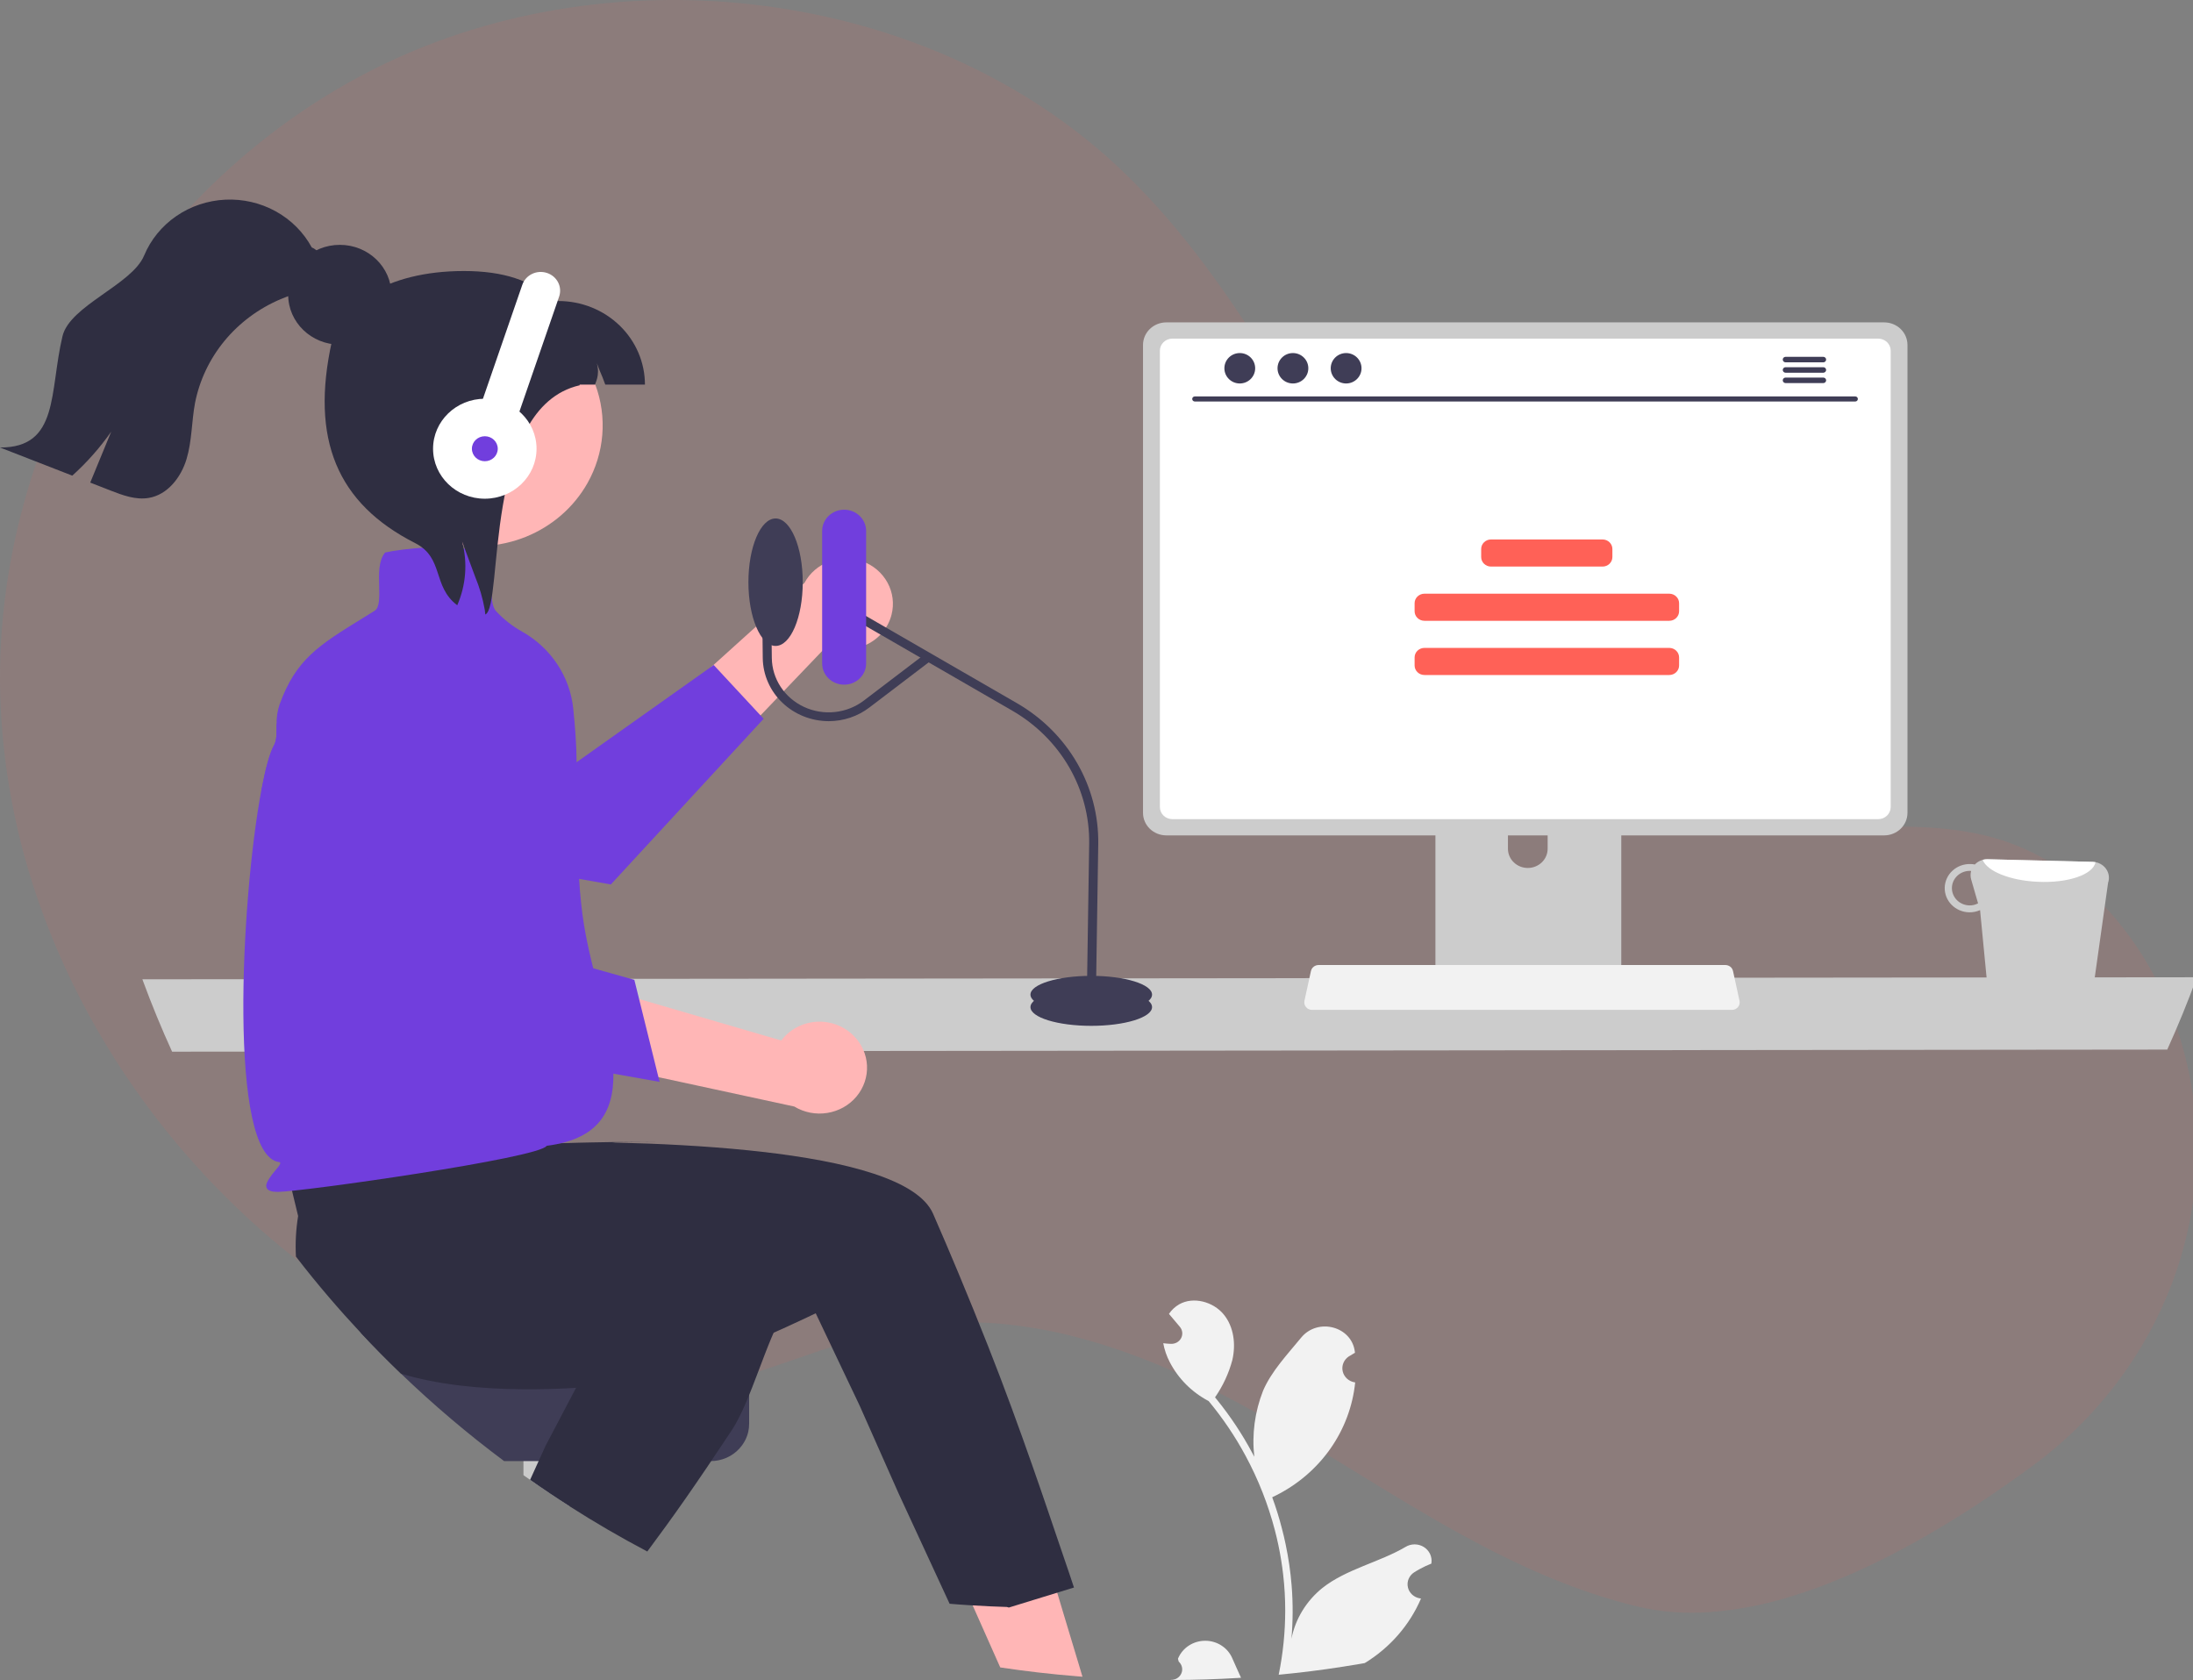 <svg xmlns="http://www.w3.org/2000/svg" width="124" height="95" viewBox="0 0 124 95" fill="none"><rect x="0" y="0" width="124" height="95" fill="#808080" stroke="none"/><g clip-path="url(#clip0_528_1679)"><path opacity="0.1" d="M114.927 82.878C110.857 85.872 105.899 88.905 101.024 90.335C99.619 90.76 98.169 91.031 96.701 91.143C95.329 91.249 93.948 91.146 92.609 90.836C89.091 89.991 85.827 88.51 82.67 86.781C81.638 86.215 80.618 85.623 79.605 85.018C77.95 84.03 76.312 83.007 74.669 82.009C74.423 81.858 74.178 81.71 73.932 81.563H73.931C73.534 81.322 73.137 81.085 72.738 80.851C72.668 80.809 72.598 80.769 72.527 80.727C71.774 80.287 71.008 79.856 70.229 79.436C70.134 79.385 70.038 79.333 69.943 79.283C68.437 78.476 66.888 77.743 65.304 77.09C64.263 76.666 63.209 76.284 62.145 75.959H62.143C61.736 75.835 61.328 75.718 60.918 75.612C59.689 75.286 58.436 75.049 57.17 74.903C55.426 74.699 53.662 74.713 51.921 74.944C51.803 74.959 51.687 74.975 51.569 74.994C46.859 75.723 42.559 78.18 37.828 78.759C37.674 78.777 37.522 78.795 37.368 78.808C37.303 78.813 37.237 78.821 37.172 78.825C35.797 78.939 34.413 78.906 33.045 78.727C29.224 78.24 25.503 76.729 22.154 74.826C14.322 70.374 7.972 63.532 4.111 55.608C3.448 54.25 2.859 52.859 2.347 51.441C0.916 47.51 0.128 43.387 0.011 39.221C-0.351 24.767 8.151 10.266 21.499 3.729C34.849 -2.808 52.41 -0.646 63.176 9.396C69.708 15.488 73.487 23.743 78.402 31.119C83.317 38.492 90.303 45.536 99.313 46.611C103.903 47.158 108.706 46.099 113.105 47.476C115.541 48.24 117.619 49.7 119.294 51.561C120.419 52.823 121.361 54.228 122.093 55.737C122.63 56.828 123.065 57.962 123.395 59.127C123.456 59.342 123.512 59.557 123.568 59.771C125.759 68.418 122.257 77.483 114.927 82.878Z" fill="#FF6157"></path><path d="M8.05 55.368C8.052 55.372 8.053 55.375 8.055 55.379C8.065 55.409 8.075 55.436 8.087 55.465V55.467C8.586 56.821 9.134 58.152 9.731 59.46L122.544 59.342C123.15 58.006 123.706 56.646 124.212 55.262C124.213 55.259 124.214 55.255 124.215 55.252L8.05 55.368Z" fill="#CCCCCC"></path><path d="M50.412 34.748C50.322 35.11 50.151 35.449 49.911 35.74C49.671 36.031 49.367 36.268 49.022 36.434C48.677 36.599 48.299 36.69 47.914 36.699C47.529 36.708 47.146 36.636 46.793 36.487L40.434 43.131L39.27 38.565L45.487 32.956C45.785 32.399 46.285 31.968 46.891 31.744C47.496 31.52 48.166 31.518 48.773 31.739C49.38 31.959 49.882 32.388 50.184 32.943C50.486 33.497 50.567 34.14 50.412 34.748L50.412 34.748Z" fill="#FFB6B6"></path><path d="M43.179 40.638L34.54 50.005L34.469 49.992C34.44 49.988 33.785 49.875 32.746 49.691C28.99 49.027 20.228 47.443 18.054 46.71C16.801 46.301 15.676 45.591 14.787 44.645C15.012 43.459 15.253 42.572 15.492 42.14C15.666 41.825 15.634 41.413 15.641 40.944C16.211 40.564 16.876 40.336 17.567 40.286C21.89 39.983 26.226 40.655 30.233 42.248L32.512 43.158L32.606 43.092L40.303 37.635L40.355 37.598L43.003 40.448L43.179 40.638Z" fill="#713EDD"></path><path d="M61.207 94.799C61.092 94.79 60.978 94.78 60.862 94.77C59.413 94.653 57.978 94.487 56.557 94.273L54.998 90.766L54.251 89.084L57.072 87.912L58.906 87.152L59.778 90.046L60.139 91.249L60.994 94.086L61.207 94.799Z" fill="#FFB6B6"></path><path d="M29.598 78.477V83.403C30.454 84.014 31.327 84.603 32.217 85.17V78.477H29.598Z" fill="#CACACA"></path><path d="M20.399 75.357C21.135 76.146 21.892 76.914 22.672 77.662C24.507 79.427 26.455 81.079 28.506 82.608H40.178C40.488 82.608 40.794 82.544 41.077 82.421C41.359 82.297 41.611 82.117 41.815 81.891L41.816 81.887C42.06 81.622 42.229 81.301 42.308 80.955L42.309 80.952C42.343 80.803 42.359 80.651 42.359 80.499V77.466C42.359 76.907 42.129 76.371 41.72 75.976C41.311 75.58 40.757 75.358 40.178 75.357H20.399Z" fill="#3F3D56"></path><path d="M15.591 63.515L16.857 68.752C16.733 69.511 16.692 70.28 16.734 71.047C17.333 71.824 17.952 72.586 18.59 73.332C19.178 74.02 19.782 74.695 20.401 75.357C21.137 76.146 21.894 76.914 22.674 77.662C24.704 78.278 27.097 78.53 29.599 78.547C30.462 78.554 31.338 78.531 32.217 78.486C35.782 78.305 33.829 77.752 36.782 77.179C37.563 77.029 38.298 76.876 38.973 76.728C40.253 76.45 41.324 76.189 42.099 75.992C42.973 75.771 46.124 74.25 46.124 74.25L48.611 79.479L50.805 84.425L53.694 90.673C54.066 90.705 54.438 90.733 54.811 90.755C55.206 90.781 55.601 90.803 55.997 90.82C56.31 90.835 56.621 90.846 56.936 90.855L57.043 90.887L57.13 90.861L58.541 90.427L59.016 90.281L60.726 89.755C60.726 89.755 60.344 88.594 59.676 86.656C59.43 85.946 57.689 80.69 55.868 76.102C55.328 74.74 54.77 73.358 54.195 71.983C53.724 70.854 53.244 69.729 52.758 68.619C51.914 66.696 47.836 65.659 43.034 65.115C42.79 65.088 42.544 65.061 42.297 65.036C39.85 64.787 37.253 64.658 34.825 64.599C33.609 64.569 37.995 64.558 36.904 64.557C36.551 64.557 36.208 64.558 35.875 64.559H35.874C34.974 64.564 34.146 64.576 33.418 64.591C33.276 64.593 33.139 64.598 33.004 64.6H33.002C32.912 64.602 32.822 64.605 32.735 64.606C31.142 64.646 30.165 64.694 30.165 64.694L29.786 61.822L29.708 61.243L29.635 60.692V60.69L29.626 60.621L29.566 60.62L28.513 60.6L19.661 60.433L15.89 60.279L15.591 63.515Z" fill="#2F2E41"></path><path d="M44.368 74.109C43.301 75.87 42.47 79.207 41.378 80.861C39.282 84.034 38.053 85.766 36.6 87.719C35.1 86.929 33.638 86.079 32.217 85.169C31.457 84.686 30.71 84.185 29.974 83.667L30.845 81.749L31.339 80.81L33.559 76.586L36.049 71.851L36.915 72.241L44.368 74.109Z" fill="#2F2E41"></path><path d="M119.198 49.913C119.24 49.791 119.255 49.662 119.241 49.535C119.227 49.407 119.185 49.283 119.117 49.173C119.049 49.062 118.958 48.967 118.849 48.893C118.74 48.819 118.616 48.769 118.486 48.745C118.437 48.736 118.388 48.73 118.339 48.728L112.378 48.579C112.244 48.578 112.112 48.604 111.989 48.655C111.866 48.706 111.756 48.782 111.665 48.876C111.581 48.859 111.496 48.851 111.411 48.851C111.225 48.846 111.041 48.877 110.867 48.941C110.694 49.006 110.535 49.102 110.401 49.226C110.266 49.349 110.158 49.497 110.083 49.661C110.007 49.825 109.966 50.002 109.961 50.181C109.957 50.361 109.989 50.539 110.055 50.707C110.122 50.874 110.223 51.027 110.351 51.157C110.479 51.287 110.632 51.391 110.802 51.464C110.971 51.536 111.154 51.576 111.34 51.581C111.554 51.585 111.765 51.543 111.96 51.457L112.508 57.122C112.561 57.309 112.675 57.473 112.832 57.592C112.99 57.711 113.183 57.777 113.383 57.78L117.258 57.877C117.457 57.88 117.651 57.823 117.813 57.713C117.976 57.603 118.098 57.446 118.163 57.265L119.198 49.913ZM111.352 51.19C111.085 51.183 110.831 51.074 110.647 50.887C110.462 50.7 110.362 50.449 110.368 50.191C110.374 49.932 110.487 49.687 110.68 49.508C110.873 49.329 111.132 49.232 111.4 49.237C111.419 49.237 111.435 49.246 111.454 49.246C111.412 49.403 111.413 49.567 111.457 49.723L111.847 51.073C111.696 51.155 111.525 51.195 111.352 51.19Z" fill="#CCCCCC"></path><path d="M118.486 48.745C118.359 49.447 116.931 49.94 115.214 49.854C113.636 49.784 112.345 49.248 112.108 48.614C112.196 48.589 112.287 48.577 112.378 48.579L118.339 48.728C118.388 48.73 118.438 48.735 118.486 48.745Z" fill="white"></path><path d="M81.164 41.333V55.826H91.673V41.333C91.674 41.228 91.639 41.127 91.575 41.043C91.511 40.959 91.421 40.897 91.318 40.866C91.269 40.851 91.219 40.843 91.167 40.844H81.671C81.605 40.844 81.539 40.856 81.477 40.881C81.415 40.905 81.36 40.941 81.312 40.987C81.265 41.032 81.228 41.086 81.202 41.145C81.177 41.205 81.164 41.268 81.164 41.333ZM85.265 46.313C85.268 46.027 85.387 45.754 85.597 45.553C85.807 45.351 86.091 45.239 86.387 45.239C86.683 45.239 86.967 45.351 87.177 45.553C87.387 45.754 87.506 46.027 87.509 46.313V47.994C87.508 48.281 87.389 48.555 87.178 48.757C86.968 48.959 86.684 49.073 86.387 49.073C86.09 49.073 85.806 48.959 85.596 48.757C85.385 48.555 85.266 48.281 85.265 47.994V46.313Z" fill="#CCCCCC"></path><path d="M81.131 55.362V56.76C81.132 56.832 81.161 56.901 81.214 56.953C81.267 57.004 81.339 57.033 81.414 57.034H91.423C91.498 57.033 91.57 57.004 91.623 56.953C91.676 56.902 91.706 56.832 91.706 56.76V55.362H81.131Z" fill="#3F3D56"></path><path d="M64.63 19.497V45.959C64.631 46.296 64.769 46.62 65.016 46.858C65.263 47.097 65.598 47.231 65.947 47.231H106.538C106.887 47.231 107.222 47.097 107.469 46.858C107.716 46.62 107.854 46.296 107.855 45.959V19.497C107.854 19.16 107.715 18.837 107.468 18.599C107.221 18.361 106.887 18.227 106.538 18.227H65.947C65.598 18.227 65.264 18.361 65.017 18.599C64.77 18.837 64.631 19.16 64.63 19.497Z" fill="#CCCCCC"></path><path d="M65.585 19.826V45.633C65.585 45.813 65.659 45.986 65.791 46.113C65.923 46.241 66.102 46.312 66.288 46.313H106.202C106.389 46.312 106.567 46.241 106.699 46.113C106.831 45.986 106.905 45.813 106.906 45.633V19.826C106.906 19.646 106.832 19.473 106.7 19.345C106.568 19.218 106.389 19.146 106.202 19.145H66.288C66.101 19.146 65.922 19.218 65.79 19.345C65.659 19.473 65.585 19.646 65.585 19.826Z" fill="white"></path><path d="M73.846 56.939C73.887 56.989 73.939 57.028 73.997 57.055C74.056 57.083 74.121 57.096 74.186 57.096H97.932C97.997 57.096 98.061 57.082 98.12 57.055C98.178 57.028 98.23 56.989 98.271 56.94C98.312 56.891 98.341 56.834 98.356 56.773C98.371 56.712 98.372 56.649 98.359 56.587L97.99 54.896C97.975 54.827 97.942 54.763 97.895 54.709C97.847 54.656 97.787 54.614 97.718 54.589C97.669 54.571 97.616 54.561 97.563 54.561H74.553C74.5 54.561 74.447 54.571 74.398 54.589C74.329 54.614 74.269 54.656 74.221 54.709C74.174 54.763 74.141 54.827 74.126 54.896L73.757 56.587C73.744 56.649 73.745 56.712 73.761 56.773C73.776 56.834 73.805 56.891 73.846 56.939Z" fill="#F2F2F2"></path><path d="M104.905 22.7H67.557C67.519 22.699 67.482 22.684 67.454 22.657C67.427 22.63 67.412 22.594 67.412 22.557C67.412 22.519 67.427 22.483 67.454 22.456C67.482 22.429 67.519 22.414 67.557 22.413H104.905C104.944 22.414 104.981 22.429 105.008 22.456C105.035 22.483 105.05 22.519 105.05 22.557C105.05 22.594 105.035 22.63 105.008 22.657C104.981 22.684 104.944 22.699 104.905 22.7Z" fill="#3F3D56"></path><path d="M70.102 21.681C70.583 21.681 70.972 21.296 70.972 20.821C70.972 20.346 70.583 19.961 70.102 19.961C69.621 19.961 69.231 20.346 69.231 20.821C69.231 21.296 69.621 21.681 70.102 21.681Z" fill="#3F3D56"></path><path d="M73.106 21.681C73.587 21.681 73.977 21.296 73.977 20.821C73.977 20.346 73.587 19.961 73.106 19.961C72.626 19.961 72.236 20.346 72.236 20.821C72.236 21.296 72.626 21.681 73.106 21.681Z" fill="#3F3D56"></path><path d="M76.115 21.681C76.595 21.681 76.985 21.296 76.985 20.821C76.985 20.346 76.595 19.961 76.115 19.961C75.634 19.961 75.244 20.346 75.244 20.821C75.244 21.296 75.634 21.681 76.115 21.681Z" fill="#3F3D56"></path><path d="M103.096 20.174H100.961C100.919 20.175 100.878 20.192 100.849 20.221C100.819 20.25 100.803 20.289 100.803 20.33C100.803 20.371 100.819 20.41 100.849 20.439C100.878 20.469 100.919 20.485 100.961 20.486H103.096C103.139 20.486 103.179 20.469 103.209 20.44C103.239 20.411 103.256 20.371 103.256 20.33C103.256 20.289 103.239 20.25 103.209 20.221C103.179 20.191 103.139 20.175 103.096 20.174Z" fill="#3F3D56"></path><path d="M103.096 20.761H100.961C100.918 20.761 100.878 20.778 100.849 20.808C100.819 20.837 100.803 20.876 100.803 20.917C100.803 20.957 100.819 20.997 100.849 21.026C100.878 21.055 100.918 21.072 100.961 21.073H103.096C103.139 21.072 103.179 21.055 103.209 21.026C103.239 20.997 103.256 20.958 103.256 20.917C103.256 20.876 103.239 20.836 103.209 20.807C103.179 20.778 103.139 20.761 103.096 20.761Z" fill="#3F3D56"></path><path d="M103.096 21.347H100.961C100.919 21.348 100.878 21.365 100.849 21.394C100.819 21.423 100.803 21.462 100.803 21.503C100.803 21.544 100.819 21.583 100.849 21.612C100.878 21.641 100.919 21.658 100.961 21.659H103.096C103.139 21.659 103.179 21.642 103.209 21.613C103.239 21.584 103.256 21.544 103.256 21.503C103.256 21.462 103.239 21.423 103.209 21.393C103.179 21.364 103.139 21.348 103.096 21.347Z" fill="#3F3D56"></path><path d="M90.613 30.5H84.309C84.001 30.5 83.751 30.742 83.751 31.039V31.495C83.751 31.792 84.001 32.033 84.309 32.033H90.613C90.921 32.033 91.17 31.792 91.17 31.495V31.039C91.17 30.742 90.921 30.5 90.613 30.5Z" fill="#FF6157"></path><path d="M94.385 33.566H80.545C80.237 33.566 79.987 33.807 79.987 34.104V34.56C79.987 34.858 80.237 35.099 80.545 35.099H94.385C94.692 35.099 94.942 34.858 94.942 34.56V34.104C94.942 33.807 94.692 33.566 94.385 33.566Z" fill="#FF6157"></path><path d="M94.385 36.631H80.545C80.237 36.631 79.987 36.872 79.987 37.169V37.625C79.987 37.923 80.237 38.164 80.545 38.164H94.385C94.692 38.164 94.942 37.923 94.942 37.625V37.169C94.942 36.872 94.692 36.631 94.385 36.631Z" fill="#FF6157"></path><path d="M61.703 57.999C63.602 57.999 65.141 57.525 65.141 56.94C65.141 56.354 63.602 55.88 61.703 55.88C59.805 55.88 58.266 56.354 58.266 56.94C58.266 57.525 59.805 57.999 61.703 57.999Z" fill="#3F3D56"></path><path d="M61.703 57.293C63.602 57.293 65.141 56.818 65.141 56.233C65.141 55.648 63.602 55.173 61.703 55.173C59.805 55.173 58.266 55.648 58.266 56.233C58.266 56.818 59.805 57.293 61.703 57.293Z" fill="#3F3D56"></path><path d="M61.957 56.943L61.445 56.936L61.586 47.695C61.607 46.188 61.218 44.701 60.458 43.384C59.697 42.067 58.593 40.966 57.255 40.19L47.478 34.544L47.741 34.12L57.517 39.765C58.933 40.586 60.101 41.751 60.905 43.143C61.709 44.536 62.12 46.108 62.099 47.703L61.957 56.943Z" fill="#3F3D56"></path><path d="M48.974 30.019C48.974 29.356 48.417 28.818 47.731 28.818C47.044 28.818 46.487 29.356 46.487 30.019V37.509C46.487 38.172 47.044 38.71 47.731 38.71C48.417 38.71 48.974 38.172 48.974 37.509V30.019Z" fill="#713EDD"></path><path d="M46.861 40.774C45.879 40.772 44.937 40.398 44.238 39.73C43.54 39.063 43.141 38.157 43.129 37.208L43.087 33.413L43.599 33.408L43.641 37.203C43.648 37.783 43.822 38.35 44.145 38.839C44.468 39.328 44.926 39.72 45.468 39.971C46.01 40.221 46.613 40.32 47.21 40.256C47.807 40.192 48.373 39.968 48.845 39.609L52.331 36.956L52.648 37.345L49.162 39.998C48.507 40.499 47.697 40.773 46.861 40.774Z" fill="#3F3D56"></path><path d="M43.854 36.52C44.703 36.52 45.39 34.906 45.39 32.916C45.39 30.926 44.703 29.313 43.854 29.313C43.006 29.313 42.318 30.926 42.318 32.916C42.318 34.906 43.006 36.52 43.854 36.52Z" fill="#3F3D56"></path><path d="M33.025 52.313C32.892 51.505 32.803 50.619 32.744 49.691C32.607 47.57 32.62 45.232 32.604 43.092C32.597 42.12 32.517 41.058 32.414 40.072C32.323 39.174 32.013 38.31 31.509 37.551C31.005 36.791 30.32 36.159 29.513 35.705C28.963 35.398 28.468 35.008 28.046 34.55C27.818 34.304 27.79 33.736 27.761 33.135C27.726 32.405 27.689 31.647 27.284 31.257L27.266 31.24L27.243 31.232C25.542 30.685 22.667 31.04 21.813 31.23L21.776 31.239L21.753 31.267C21.401 31.718 21.42 32.439 21.439 33.135C21.455 33.761 21.471 34.353 21.184 34.532C20.962 34.67 20.748 34.801 20.542 34.929C18.013 36.487 16.743 37.27 15.813 39.815C15.689 40.179 15.63 40.561 15.639 40.944C15.632 41.413 15.664 41.825 15.49 42.14C15.251 42.572 15.01 43.46 14.784 44.645C13.604 50.876 12.903 65.363 15.788 65.702C16.013 65.729 15.554 66.166 15.396 66.385C15.169 66.7 14.975 66.971 15.087 67.179C15.163 67.32 15.362 67.387 15.71 67.387C17.024 67.387 30.527 65.472 30.91 64.782C30.935 64.737 30.938 64.822 30.91 64.782C37.241 63.984 33.889 57.597 33.025 52.313Z" fill="#713EDD"></path><path d="M48.262 58.553C47.991 58.281 47.662 58.07 47.298 57.935C46.933 57.8 46.543 57.743 46.153 57.769C45.764 57.796 45.385 57.904 45.044 58.087C44.702 58.27 44.407 58.523 44.177 58.828L35.093 56.178L36.501 60.743L44.912 62.561C45.469 62.899 46.134 63.028 46.782 62.923C47.431 62.819 48.017 62.488 48.43 61.994C48.843 61.5 49.054 60.877 49.023 60.243C48.992 59.608 48.721 59.007 48.262 58.553L48.262 58.553Z" fill="#FFB6B6"></path><path d="M37.296 61.167L24.822 58.955C24.771 58.829 19.763 46.306 19.145 43.492C18.753 41.796 18.974 40.022 19.77 38.464L19.792 38.426L19.833 38.409C20.669 38.065 21.602 38.006 22.478 38.243C23.354 38.479 24.12 38.997 24.651 39.711C27.192 43.17 28.867 47.152 29.542 51.344L29.924 53.728L35.868 55.398L37.296 61.167Z" fill="#713EDD"></path><path d="M33.212 27.325C32.441 28.686 31.213 29.753 29.731 30.351C28.249 30.948 26.601 31.04 25.057 30.611C23.514 30.182 22.167 29.258 21.24 27.992C20.312 26.725 19.859 25.191 19.955 23.642C20.05 22.093 20.689 20.622 21.766 19.471C22.843 18.32 24.293 17.557 25.878 17.309C27.464 17.06 29.089 17.341 30.487 18.104C31.886 18.867 32.973 20.068 33.571 21.508C33.603 21.586 33.632 21.664 33.661 21.745C33.999 22.653 34.134 23.62 34.056 24.582C33.979 25.544 33.691 26.479 33.212 27.325Z" fill="#FFB6B6"></path><path d="M34.225 21.745C33.921 20.923 34.054 21.351 33.746 20.532C33.947 21.258 33.63 21.664 33.659 21.745H25.243V17.019C27.709 16.075 30.119 15.272 31.575 17.019C32.873 17.019 34.117 17.517 35.034 18.403C35.952 19.29 36.467 20.492 36.467 21.745L34.225 21.745Z" fill="#2F2E41"></path><path d="M27.441 34.742C27.434 34.654 27.424 34.563 27.411 34.476C27.298 33.834 27.115 33.205 26.864 32.6C26.622 31.941 26.376 31.278 26.13 30.619C26.447 31.816 26.35 33.08 25.855 34.22C24.435 33.151 25.117 31.541 23.474 30.706C19.062 28.465 17.536 24.843 18.77 19.279C19.209 17.301 21.765 15.323 26.23 15.323C30.698 15.323 32.69 17.469 32.777 21.783C27.277 23.033 28.479 34.304 27.441 34.742Z" fill="#2F2E41"></path><path d="M19.215 19.485C20.828 19.485 22.135 18.222 22.135 16.664C22.135 15.106 20.828 13.843 19.215 13.843C17.602 13.843 16.295 15.106 16.295 16.664C16.295 18.222 17.602 19.485 19.215 19.485Z" fill="#2F2E41"></path><path d="M17.848 15.844C17.35 16.404 16.57 16.622 15.867 16.914C14.626 17.44 13.536 18.25 12.692 19.275C11.848 20.3 11.276 21.509 11.025 22.796C10.831 23.844 10.856 24.929 10.549 25.951C10.243 26.973 9.487 27.975 8.402 28.153C7.668 28.274 6.932 28 6.241 27.73C5.861 27.582 5.482 27.434 5.102 27.285C5.498 26.325 5.894 25.364 6.289 24.404C5.654 25.311 4.915 26.145 4.088 26.892C2.726 26.362 1.364 25.832 0 25.301C3.355 25.314 2.783 22.167 3.533 19.01C3.946 17.275 7.459 16.101 8.148 14.45C8.52 13.555 9.15 12.781 9.963 12.221C10.776 11.661 11.738 11.338 12.736 11.289C13.733 11.241 14.724 11.47 15.591 11.948C16.458 12.427 17.165 13.135 17.628 13.99C18.317 14.255 18.337 15.291 17.848 15.844Z" fill="#2F2E41"></path><path d="M30.922 15.43C31.198 15.518 31.426 15.71 31.556 15.961C31.686 16.213 31.707 16.504 31.615 16.77L29.032 24.247C28.987 24.38 28.915 24.502 28.82 24.607C28.726 24.712 28.611 24.798 28.482 24.86C28.353 24.922 28.213 24.959 28.069 24.969C27.925 24.979 27.781 24.961 27.644 24.917C27.368 24.828 27.14 24.637 27.01 24.386C26.88 24.134 26.859 23.843 26.951 23.576L29.534 16.099C29.626 15.833 29.824 15.612 30.084 15.487C30.344 15.361 30.645 15.341 30.922 15.43Z" fill="white"></path><path d="M27.412 28.196C29.028 28.196 30.338 26.931 30.338 25.37C30.338 23.809 29.028 22.544 27.412 22.544C25.797 22.544 24.487 23.809 24.487 25.37C24.487 26.931 25.797 28.196 27.412 28.196Z" fill="white"></path><path d="M27.414 26.077C27.818 26.077 28.145 25.761 28.145 25.37C28.145 24.98 27.818 24.664 27.414 24.664C27.01 24.664 26.683 24.98 26.683 25.37C26.683 25.761 27.01 26.077 27.414 26.077Z" fill="#713EDD"></path><path d="M69.677 93.753C69.834 94.12 70.007 94.488 70.172 94.858L70.096 94.863C70.07 94.863 70.046 94.866 70.02 94.868C68.813 94.94 67.595 94.979 66.367 94.983C66.31 94.985 66.256 94.985 66.199 94.985C66.199 94.981 66.201 94.98 66.201 94.977C66.327 94.982 66.452 94.95 66.559 94.885C66.666 94.819 66.749 94.724 66.798 94.611C66.847 94.499 66.859 94.374 66.832 94.255C66.805 94.135 66.741 94.027 66.648 93.944C66.631 93.883 66.621 93.84 66.606 93.781C66.611 93.767 66.616 93.754 66.623 93.741C66.75 93.451 66.963 93.203 67.236 93.029C67.508 92.856 67.828 92.764 68.154 92.765C68.48 92.766 68.799 92.861 69.07 93.037C69.341 93.212 69.552 93.461 69.677 93.753Z" fill="#F2F2F2"></path><path d="M80.938 88.365C80.936 88.379 80.935 88.39 80.933 88.403C80.717 88.488 80.506 88.586 80.303 88.697C80.185 88.76 80.071 88.827 79.96 88.898C79.82 88.989 79.711 89.118 79.648 89.269C79.585 89.421 79.571 89.587 79.608 89.746C79.644 89.905 79.73 90.049 79.853 90.161C79.976 90.272 80.131 90.345 80.298 90.37L80.315 90.373C80.327 90.374 80.337 90.376 80.349 90.378C79.704 91.882 78.594 93.156 77.17 94.026C77.102 94.04 77.035 94.051 76.967 94.063C76.622 94.124 76.278 94.18 75.934 94.231C74.735 94.419 73.525 94.571 72.302 94.686C72.547 93.49 72.67 92.274 72.671 91.054C72.671 90.371 72.632 89.689 72.553 89.01C72.488 88.454 72.399 87.9 72.283 87.353C72.225 87.076 72.16 86.799 72.088 86.523C71.706 85.056 71.146 83.637 70.422 82.295C69.834 81.205 69.137 80.173 68.341 79.214C67.391 78.714 66.623 77.944 66.141 77.009C65.966 76.673 65.842 76.314 65.774 75.943C65.88 75.958 65.99 75.966 66.097 75.973C66.13 75.974 66.165 75.976 66.2 75.978H66.212C66.329 75.983 66.446 75.955 66.548 75.898C66.65 75.84 66.732 75.756 66.785 75.654C66.838 75.552 66.86 75.438 66.847 75.325C66.834 75.212 66.788 75.104 66.713 75.016C66.667 74.962 66.621 74.906 66.575 74.851C66.505 74.767 66.432 74.683 66.362 74.599C66.354 74.591 66.347 74.583 66.34 74.574C66.259 74.477 66.177 74.381 66.097 74.285C66.244 74.064 66.442 73.879 66.676 73.744C67.485 73.286 68.602 73.602 69.188 74.31C69.773 75.018 69.884 76.011 69.681 76.893C69.481 77.645 69.149 78.359 68.701 79.004C68.745 79.059 68.79 79.11 68.834 79.165C69.577 80.087 70.232 81.074 70.789 82.112C70.835 82.195 70.88 82.277 70.922 82.361C70.78 81.097 70.95 79.817 71.419 78.628C71.894 77.522 72.785 76.588 73.569 75.631C74.511 74.481 76.444 74.983 76.61 76.441C76.612 76.454 76.613 76.469 76.615 76.482C76.499 76.547 76.384 76.614 76.273 76.685C76.133 76.776 76.024 76.905 75.962 77.056C75.898 77.207 75.884 77.373 75.921 77.532C75.957 77.691 76.042 77.836 76.165 77.947C76.288 78.059 76.443 78.132 76.61 78.157L76.627 78.16C76.49 79.502 76.008 80.79 75.224 81.907C74.44 83.023 73.38 83.932 72.14 84.552C72.07 84.586 72.003 84.621 71.935 84.652C72.149 85.235 72.333 85.827 72.486 86.427C72.561 86.708 72.626 86.99 72.686 87.273C72.853 88.058 72.97 88.852 73.034 89.65C73.114 90.656 73.109 91.666 73.021 92.671L73.026 92.636C73.251 91.519 73.868 90.51 74.773 89.781C76.118 88.713 78.017 88.321 79.468 87.463C79.622 87.368 79.801 87.316 79.984 87.316C80.168 87.316 80.347 87.366 80.501 87.46C80.656 87.555 80.779 87.691 80.857 87.851C80.934 88.012 80.962 88.19 80.938 88.365Z" fill="#F2F2F2"></path></g><defs><clipPath id="clip0_528_1679"><rect width="124" height="95" fill="white"></rect></clipPath></defs></svg>